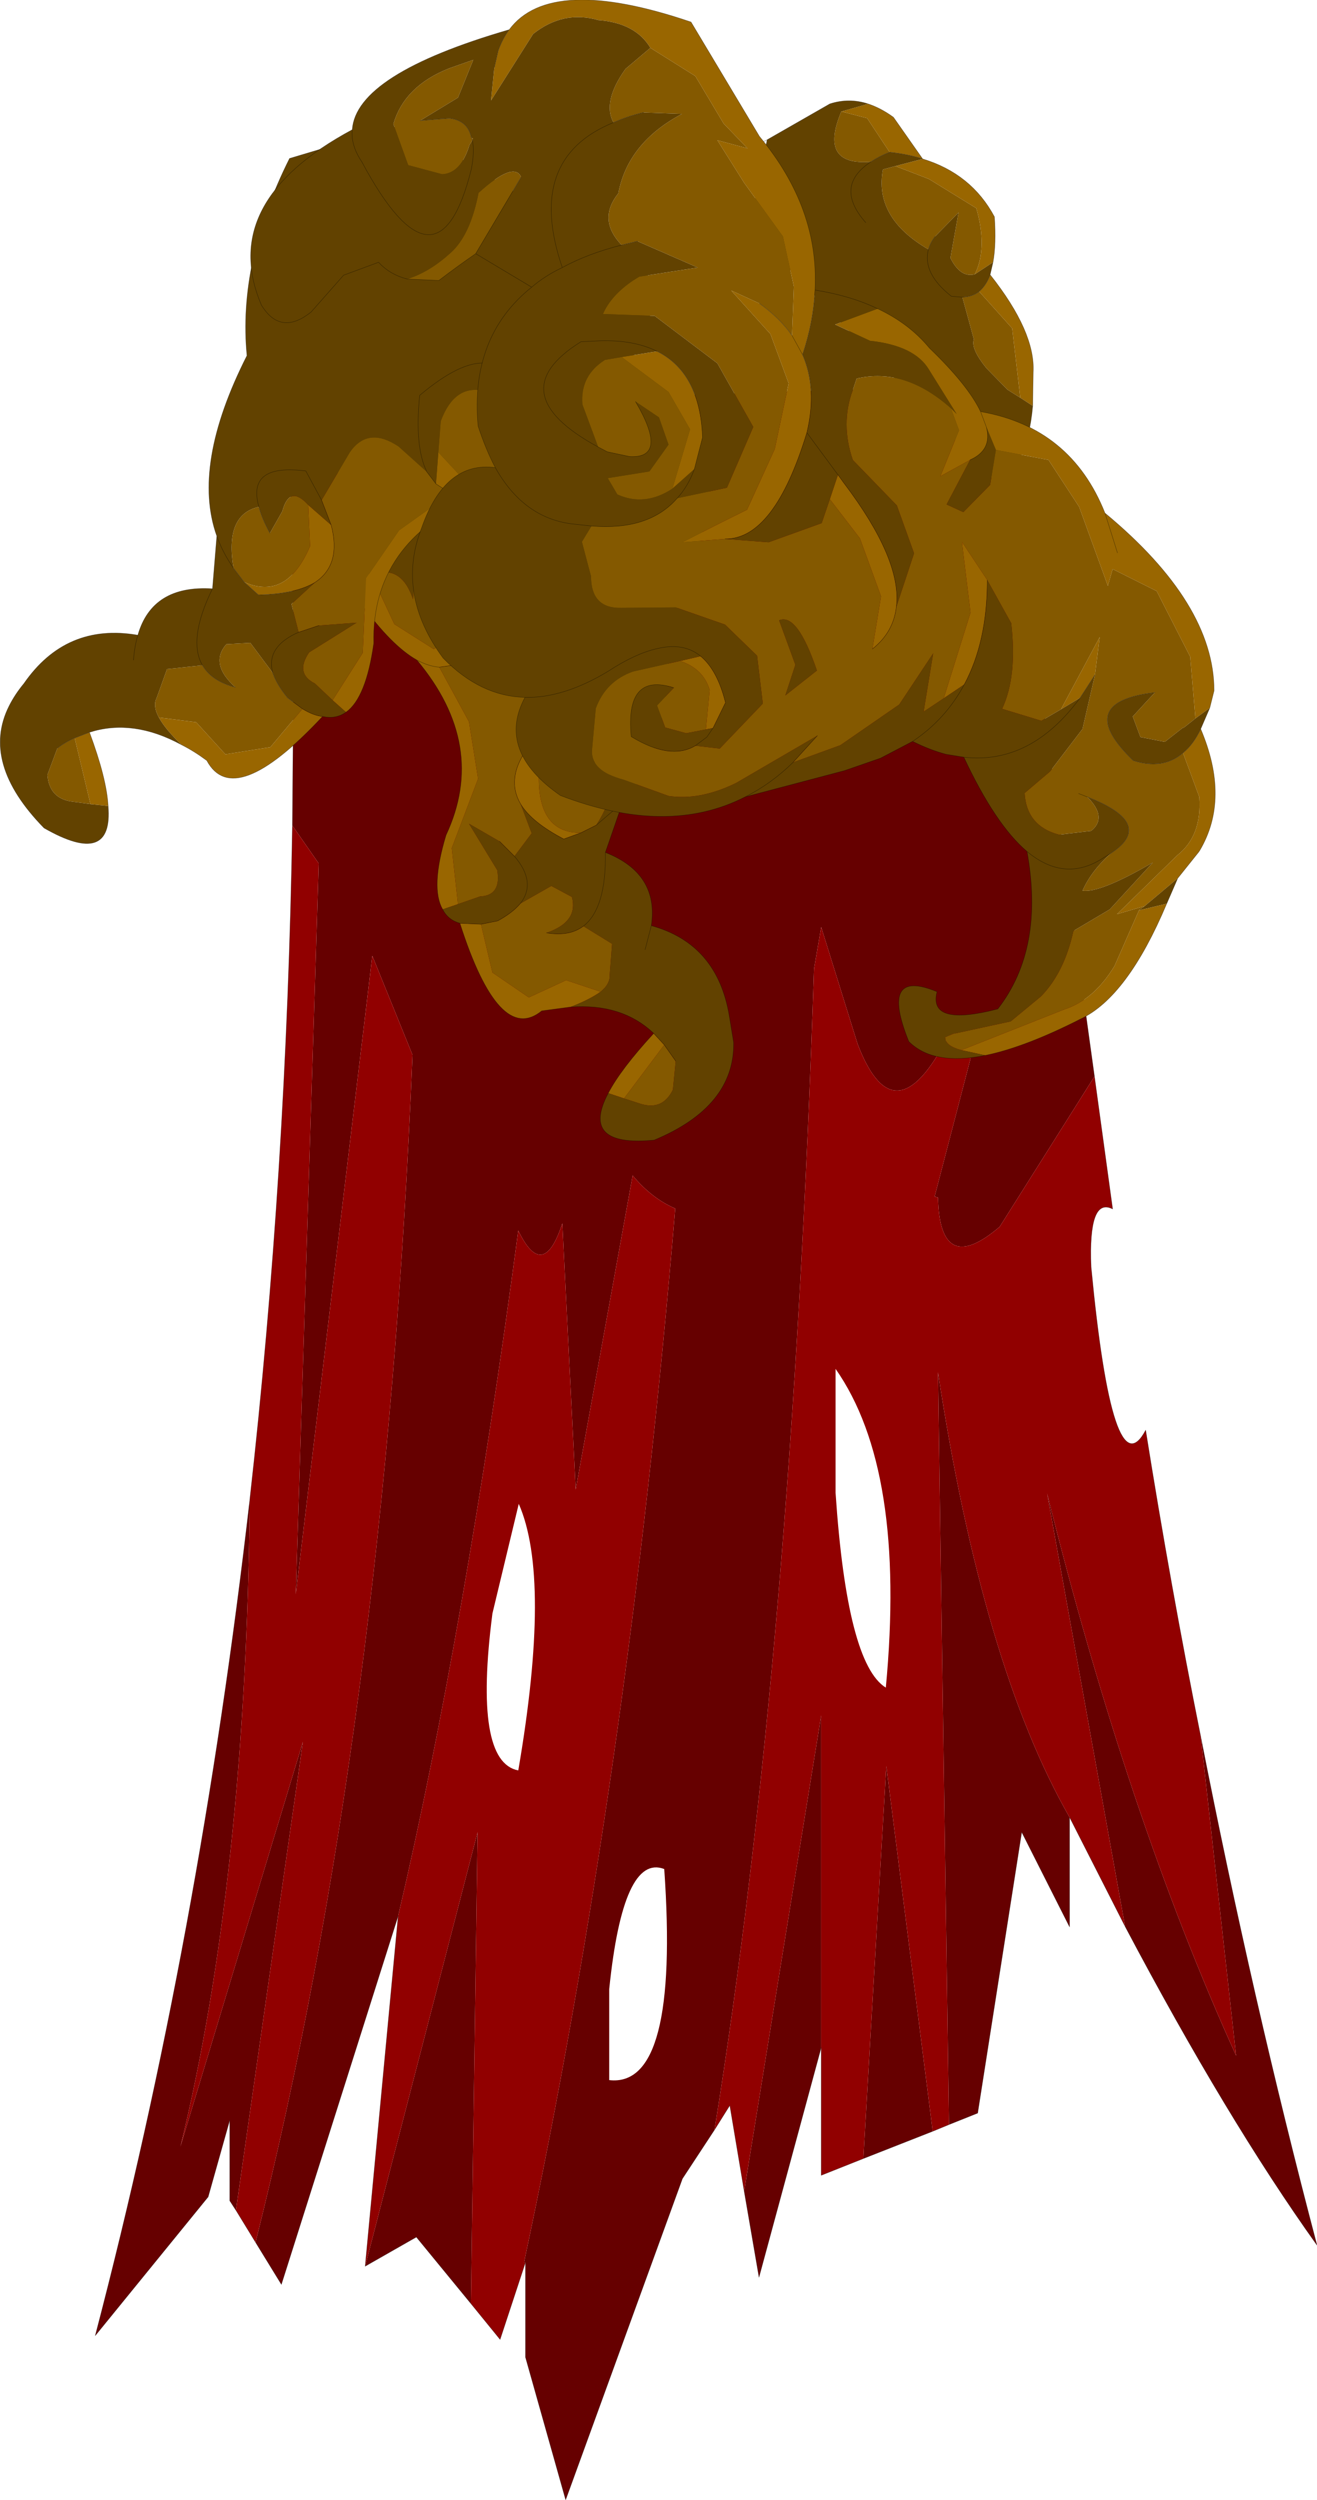 <?xml version="1.0"?>
<svg xmlns="http://www.w3.org/2000/svg" xmlns:xlink="http://www.w3.org/1999/xlink" width="137.6px" height="261.15px"><g transform="matrix(1, 0, 0, 1, -172.55, -44.9)"><use xlink:href="#object-0" width="137.6" height="261.15" transform="matrix(1, 0, 0, 1, 172.55, 44.9)"/></g><defs><g transform="matrix(1, 0, 0, 1, -172.55, -44.9)" id="object-0"><path fill-rule="evenodd" fill="#660000" stroke="none" d="M286.9 157.35L277 173.05Q270.75 178.4 270.55 170L270.2 169.9L273.95 155.5L272 152.35Q266.15 164.45 262.15 153.95L258.35 141.75L257.6 146.1Q255.25 217.45 247.2 267.4L243.85 272.5L231.65 306.05L227.45 291.15L227.45 281.25L227.3 281.25Q238.15 230.4 243.1 171.15Q240.65 170.1 238.65 167.7L232.7 200.5L231.3 172.7Q229.3 178.85 226.7 173.45Q221.1 215.35 214.15 245.05L201.95 283.55L199.25 279.15Q212.75 225.4 215.65 155.1L211.45 144.75L203.45 211.45L205.85 135.1L203.1 131.15L203.25 112.05L202.75 87.65L276.9 85.05L286.9 157.35M250.3 273.8L258.35 224.1L258.35 258.8L251.85 282.8L250.3 273.8M262.75 270.4L265.15 229.4L270 267.55L262.75 270.4M271.7 266.85L270.55 188.25Q275.2 218.85 284.3 234.75L284.3 246.2L279.3 236.3L274.7 265.65L271.7 266.85M290.1 246.15L281.95 200.9Q290.35 234.65 301.7 259.65L298 226.3Q303.4 253.85 310.15 279.45Q300.75 266.3 290.1 246.15M197.2 275.8L196.55 274.8L196.55 266.4L194.3 274.4L182.5 288.9Q193.45 247.05 198.65 201.55Q198.25 241.1 191.4 269.15L204.2 226.85L197.2 275.8M221.75 285.55L216.05 278.6L210.7 281.65L222.45 236.3L221.75 285.55M241.95 240.15Q237.65 238.5 236.2 252.7L236.2 262.2Q243.55 263.05 241.95 240.15"/><path fill-rule="evenodd" fill="#910000" stroke="none" d="M247.2 267.4Q255.25 217.45 257.6 146.1L258.35 141.75L262.15 153.95Q266.15 164.45 272 152.35L273.95 155.5L270.2 169.9L270.55 170Q270.75 178.4 277 173.05L286.9 157.35L288.8 171.2Q286.25 169.9 286.55 177.25Q288.8 200.8 292.25 194.3Q294.85 210.6 298 226.3L301.7 259.65Q290.35 234.65 281.95 200.9L290.1 246.15L284.3 234.75Q275.2 218.85 270.55 188.25L271.7 266.85L270 267.55L265.15 229.4L262.75 270.4L258.35 272.15L258.35 258.8L258.35 224.1L250.3 273.8L248.8 264.85L247.2 267.4M203.1 131.15L205.85 135.1L203.45 211.45L211.45 144.75L215.65 155.1Q212.75 225.4 199.25 279.15L197.2 275.8L204.2 226.85L191.4 269.15Q198.25 241.1 198.65 201.55Q202.5 167.4 203.1 131.15M214.15 245.05Q221.1 215.35 226.7 173.45Q229.3 178.85 231.3 172.7L232.7 200.5L238.65 167.7Q240.65 170.1 243.1 171.15Q238.15 230.4 227.3 281.25L227.45 281.25L224.8 289.3L221.75 285.55L222.45 236.3L210.7 281.65L214.15 245.05M224 213.45Q222 228.95 226.7 229.85Q230.15 209.75 226.75 202L224 213.45M265.1 221.2Q267.25 198.45 259.85 187.9L259.85 200.85Q261.05 218.7 265.1 221.2"/><path fill="none" stroke="#000000" stroke-opacity="0.4" stroke-width="0.05" stroke-linecap="round" stroke-linejoin="round" d="M286.9 157.35L276.9 85.05L202.75 87.65L203.25 112.05L203.1 131.15Q202.5 167.4 198.65 201.55Q193.45 247.05 182.5 288.9L194.3 274.4L196.55 266.4L196.55 274.8L197.2 275.8L199.25 279.15L201.95 283.55L214.15 245.05L210.7 281.65L216.05 278.6L221.75 285.55L224.8 289.3L227.45 281.25L227.45 291.15L231.65 306.05L243.85 272.5L247.2 267.4L248.8 264.85L250.3 273.8L251.85 282.8L258.35 258.8L258.35 272.15L262.75 270.4L270 267.55L271.7 266.85L274.7 265.65L279.3 236.3L284.3 246.2L284.3 234.75L290.1 246.15Q300.75 266.3 310.15 279.45Q303.4 253.85 298 226.3Q294.85 210.6 292.25 194.3Q288.8 200.8 286.55 177.25Q286.25 169.9 288.8 171.2L286.9 157.35M202.7 86.15L202.75 87.65"/><path fill-rule="evenodd" fill="#996600" stroke="none" d="M216.1 113.85Q223.55 122.75 219.15 132.15Q217.5 137.65 218.8 139.9L220.4 139.35L219.75 133.5L222.5 126.25L221.55 120.3L218.45 114.6Q217.3 114.5 216.1 113.85Q217.3 114.5 218.45 114.6L220.15 114.35L221.3 111.2L217.85 112.7L213.75 110.1L211.3 104.85L208.9 105.05Q209.45 106.9 210.3 108Q213.45 112.35 216.1 113.85M220.6 141.35Q224.7 154.15 229.15 150.5L232.15 150.1Q234.2 149.3 235.3 148.5L231.7 147.3L227.8 149.1L224 146.5L222.8 141.45L220.6 141.35M240.85 152.85Q237.4 156.6 236.1 159.1L237.75 159.65L241.95 154.05L240.85 152.85M233.25 131.9Q228.65 131.95 228.85 125.65L230.8 121.85L227.9 122.75Q225.3 126.1 226.95 128.9Q228.1 130.8 231.45 132.55L233.25 131.9"/><path fill-rule="evenodd" fill="#845900" stroke="none" d="M218.45 114.6L221.55 120.3L222.5 126.25L219.75 133.5L220.4 139.35L222.7 138.55Q224.95 138.45 224.5 135.8L221.55 130.95L224.75 132.8L226.3 134.35L228.1 131.95L226.95 128.9Q225.3 126.1 227.9 122.75Q228.6 121.75 229.75 120.75L229.2 115Q228.65 111.7 225.1 112.35L221.45 113.55L220.15 114.35L218.45 114.6M230.8 121.85L228.85 125.65Q228.65 131.95 233.25 131.9L234.85 131.1Q237.85 126.4 235.05 124.15L233 126.15L232.8 123.5Q233.3 120.75 230.8 121.85M216.05 103.1L215.7 107.5Q214.6 104.2 212.05 104.75L211.3 104.85L213.75 110.1L217.85 112.7L221.3 111.2L222.35 108.15Q222.65 104.05 219.7 103.45L216.05 103.1M222.8 141.45L224 146.5L227.8 149.1L231.7 147.3L235.3 148.5Q236.3 147.7 236.25 146.75L236.5 143.5L233.5 141.65Q232.05 142.75 229.65 142.35Q233 141.2 232.3 138.6L230.15 137.45L226.9 139.3Q226.1 140.25 224.55 141.1L222.8 141.45M237.75 159.65L239.45 160.2Q241.75 160.95 242.85 158.75L243.15 155.75L241.95 154.05L237.75 159.65"/><path fill-rule="evenodd" fill="#624200" stroke="none" d="M220.4 139.35L218.8 139.9Q219.35 141 220.6 141.35L222.8 141.45L224.55 141.1Q226.1 140.25 226.9 139.3L230.15 137.45L232.3 138.6Q233 141.2 229.65 142.35Q232.05 142.75 233.5 141.65L236.5 143.5L236.25 146.75Q236.3 147.7 235.3 148.5Q234.2 149.3 232.15 150.1Q237.55 149.7 240.85 152.85L241.95 154.05L243.15 155.75L242.85 158.75Q241.75 160.95 239.45 160.2L237.75 159.65L236.1 159.1Q233.1 164.75 240.9 164Q249.3 160.5 249.2 153.8L248.75 151.05Q247.5 143.5 240.6 141.6Q241.4 136.15 235.8 133.95L237.6 128.75Q242.8 123.05 242.4 110.3Q247.15 101.7 246.8 89.65L237.9 81.45L208.35 85.6Q207.05 99 208.9 105.05L211.3 104.85L212.05 104.75Q214.6 104.2 215.7 107.5L216.05 103.1Q220.95 96.6 225.3 106.6Q223.7 111.65 221.45 113.55L225.1 112.35Q228.65 111.7 229.2 115L229.75 120.75Q230.85 119.75 232.35 118.7Q238 120.5 235.05 124.15L233 126.15L232.8 123.5Q233.3 120.75 230.8 121.85L227.9 122.75Q228.6 121.75 229.75 120.75Q230.85 119.75 232.35 118.7Q238 120.5 235.05 124.15Q237.85 126.4 234.85 131.1L233.25 131.9L231.45 132.55Q228.1 130.8 226.95 128.9L228.1 131.95L226.3 134.35L224.75 132.8L221.55 130.95L224.5 135.8Q224.95 138.45 222.7 138.55L220.4 139.35M221.45 113.55Q223.7 111.65 225.3 106.6Q220.95 96.6 216.05 103.1L219.7 103.45Q222.65 104.05 222.35 108.15L221.3 111.2L220.15 114.35L221.45 113.55M233.5 141.65Q235.9 139.8 235.8 133.95Q235.9 139.8 233.5 141.65M226.9 139.3Q228.65 137.1 226.3 134.35Q228.65 137.1 226.9 139.3M239.95 144.1L240.6 141.6L239.95 144.1M234.85 131.1L237.6 128.75L234.85 131.1"/><path fill="none" stroke="#000000" stroke-opacity="0.4" stroke-width="0.05" stroke-linecap="round" stroke-linejoin="round" d="M218.8 139.9Q217.5 137.65 219.15 132.15Q223.55 122.75 216.1 113.85Q217.3 114.5 218.45 114.6L220.15 114.35L221.45 113.55Q223.7 111.65 225.3 106.6Q220.95 96.6 216.05 103.1M218.8 139.9Q219.35 141 220.6 141.35Q224.7 154.15 229.15 150.5L232.15 150.1Q237.55 149.7 240.85 152.85Q237.4 156.6 236.1 159.1Q233.1 164.75 240.9 164Q249.3 160.5 249.2 153.8L248.75 151.05Q247.5 143.5 240.6 141.6Q241.4 136.15 235.8 133.95L237.6 128.75Q242.8 123.05 242.4 110.3Q247.15 101.7 246.8 89.65L237.9 81.45L208.35 85.6Q207.05 99 208.9 105.05Q209.45 106.9 210.3 108Q213.45 112.35 216.1 113.85M233.25 131.9L231.45 132.55Q228.1 130.8 226.95 128.9Q225.3 126.1 227.9 122.75Q228.6 121.75 229.75 120.75Q230.85 119.75 232.35 118.7Q238 120.5 235.05 124.15L233 126.15M234.85 131.1L233.25 131.9M220.6 141.35L222.8 141.45L224.55 141.1Q226.1 140.25 226.9 139.3Q228.65 137.1 226.3 134.35L224.75 132.8M229.65 142.35Q232.05 142.75 233.5 141.65Q235.9 139.8 235.8 133.95M241.95 154.05L243.15 155.75M240.85 152.85L241.95 154.05M240.6 141.6L239.95 144.1M237.6 128.75L234.85 131.1"/><path fill-rule="evenodd" fill="#996600" stroke="none" d="M279.15 86.45L278.3 79.2L274.85 75.35Q275.6 74.7 276 73.6Q280.75 79.6 280.5 83.8L280.45 87.3L279.15 86.45M276.45 67.55Q276.65 70.4 276.3 72.3L274.4 73.55Q275.75 70.8 274.55 66.65L269.6 63.6L266.1 62.25L268.95 61.5Q267.35 61 265.5 60.8L263.15 57.25L260.45 56.55L263.25 55.75Q264.6 56.2 265.9 57.15L268.95 61.5Q274.05 63.05 276.45 67.55"/><path fill-rule="evenodd" fill="#845900" stroke="none" d="M274.85 75.35L278.3 79.2L279.15 86.45L277.8 85.6L275.6 83.35Q273.95 81.3 274.3 80.35L273.1 75.95Q274.15 75.9 274.85 75.35M274.4 73.55Q272.9 73.95 271.85 71.85L272.7 67.1L270.25 69.6Q269.75 70.25 269.55 70.95Q263.85 67.65 264.8 62.6L266.1 62.25L269.6 63.6L274.55 66.65Q275.75 70.8 274.4 73.55M260.45 56.55L263.15 57.25L265.5 60.8Q264.35 61.25 263.55 61.8Q258.05 62.25 260.45 56.55"/><path fill-rule="evenodd" fill="#624200" stroke="none" d="M279.15 86.45L280.45 87.3Q279.85 94.15 276.3 95L250.85 68.7L252.7 59.5L259.25 55.75Q261.25 55.1 263.25 55.75L260.45 56.55Q258.05 62.25 263.55 61.8Q264.35 61.25 265.5 60.8Q267.35 61 268.95 61.5L266.1 62.25L264.8 62.6Q263.85 67.65 269.55 70.95Q269.75 70.25 270.25 69.6L272.7 67.1L271.85 71.85Q272.9 73.95 274.4 73.55L276.3 72.3L276 73.6Q275.6 74.7 274.85 75.35Q274.15 75.9 273.1 75.95L274.3 80.35Q273.95 81.3 275.6 83.35L277.8 85.6L279.15 86.45M273.1 75.95L271.95 75.85Q268.9 73.45 269.55 70.95Q268.9 73.45 271.95 75.85L273.1 75.95M263 68.15Q259.65 64.35 263.55 61.8Q259.65 64.35 263 68.15"/><path fill="none" stroke="#000000" stroke-opacity="0.4" stroke-width="0.05" stroke-linecap="round" stroke-linejoin="round" d="M280.45 87.3L280.5 83.8Q280.75 79.6 276 73.6Q275.6 74.7 274.85 75.35Q274.15 75.9 273.1 75.95L271.95 75.85Q268.9 73.45 269.55 70.95Q269.75 70.25 270.25 69.6M276.3 72.3L276 73.6M276.45 67.55Q276.65 70.4 276.3 72.3M265.5 60.8Q267.35 61 268.95 61.5L265.9 57.15Q264.6 56.2 263.25 55.75Q261.25 55.1 259.25 55.75L252.7 59.5L250.85 68.7L276.3 95Q279.85 94.15 280.45 87.3M265.5 60.8Q264.35 61.25 263.55 61.8Q259.65 64.35 263 68.15M252.7 59.5L252 59.85M268.95 61.5Q274.05 63.05 276.45 67.55"/><path fill-rule="evenodd" fill="#996600" stroke="none" d="M222.25 96.85Q211.35 101.6 211.6 112.1Q210.8 117.8 208.7 119.3L207.3 118.05L210.45 113.1L210.8 105.3L214.25 100.3L219.65 96.45L222.25 96.85L219.65 96.45L218.1 95.45L218.35 92.15L221 95L226.1 94.35L230.65 90.7L232.9 91.95L230.25 94.05Q225.4 96.6 222.25 96.85M206.25 119.75Q197 129.65 194.15 124.35Q192.8 123.35 191.5 122.7Q189.8 121.05 189.15 119.85L193.05 120.35L196.1 123.7L200.8 122.95L204.15 118.95Q205.3 119.65 206.25 119.75M181.9 121.4Q183.7 126.25 183.85 129.1L182 128.9L180.35 122L181.9 121.4M204.75 97.65L207.15 99.75Q208.25 103.9 205.45 105.75Q203.45 106.95 199.55 107.05L198.05 105.7Q202.5 107.7 204.95 101.95L204.75 97.65"/><path fill-rule="evenodd" fill="#845900" stroke="none" d="M219.65 96.45L214.25 100.3L210.8 105.3L210.45 113.1L207.3 118.05L205.45 116.3Q203.35 115.25 204.85 113.05L209.8 109.95L205.85 110.25L203.75 110.95L203 108L205.45 105.75Q208.25 103.9 207.15 99.75L206.15 97.15L209.1 92.15Q211 89.4 214.2 91.55L217.15 94.2L218.1 95.45L219.65 96.45M200.75 100.6L202.05 98.3Q202.8 95.5 204.75 97.65L204.95 101.95Q202.5 107.7 198.05 105.7L196.95 104.25Q196 98.65 199.6 97.85Q199.9 99.05 200.75 100.6M204.15 118.95L200.8 122.95L196.1 123.7L193.05 120.35L189.15 119.85Q188.5 118.65 188.9 117.85L190 114.8L193.7 114.4Q194.65 116.05 197.15 116.7Q194.4 114.25 196.2 112.2L198.7 112.05L201.05 115.2Q201.45 116.4 202.6 117.8L204.15 118.95M182 128.9L180.15 128.65Q177.7 128.35 177.5 125.85L178.55 123.05Q179.4 122.4 180.35 122L182 128.9M226.8 87.05L225.3 91.2Q227.75 88.7 230 90.35L230.65 90.7L226.1 94.35L221 95L218.35 92.15L218.6 88.9Q220.05 85 223.15 85.75L226.8 87.05"/><path fill-rule="evenodd" fill="#624200" stroke="none" d="M207.3 118.05L208.7 119.3Q207.65 120.05 206.25 119.75Q205.3 119.65 204.15 118.95L202.6 117.8Q201.45 116.4 201.05 115.2L198.7 112.05L196.2 112.2Q194.4 114.25 197.15 116.7Q194.65 116.05 193.7 114.4L190 114.8L188.9 117.85Q188.5 118.65 189.15 119.85Q189.8 121.05 191.5 122.7Q186.45 119.95 181.9 121.4L180.35 122Q179.4 122.4 178.55 123.05L177.5 125.85Q177.7 128.35 180.15 128.65L182 128.9L183.85 129.1Q184.4 135.55 177.15 131.4Q170.5 124.6 173.5 118.65Q174.1 117.45 175.05 116.3Q179.45 109.95 186.95 111.25Q188.45 106 194.75 106.4L195.2 100.9Q192.55 93.5 198.35 82.05Q197.4 72.25 202.8 61.45L214.85 57.85L241.65 74.55Q237.25 87.25 232.9 91.95L230.65 90.7L230 90.35Q227.75 88.7 225.3 91.2L226.8 87.05Q224.9 79.05 216.4 86.2Q215.85 91.55 217.15 94.2Q215.85 91.55 216.4 86.2Q224.9 79.05 226.8 87.05L223.15 85.75Q220.05 85 218.6 88.9L218.35 92.15L218.1 95.45L217.15 94.2L214.2 91.55Q211 89.4 209.1 92.15L206.15 97.15L207.15 99.75L204.75 97.65Q202.8 95.5 202.05 98.3L200.75 100.6Q199.9 99.05 199.6 97.85Q198.3 93.3 204.5 94.1L206.15 97.15L204.5 94.1Q198.3 93.3 199.6 97.85Q196 98.65 196.95 104.25L198.05 105.7L199.55 107.05Q203.45 106.95 205.45 105.75L203 108L203.75 110.95L205.85 110.25L209.8 109.95L204.85 113.05Q203.35 115.25 205.45 116.3L207.3 118.05M201.05 115.2Q200.3 112.45 203.75 110.95Q200.3 112.45 201.05 115.2M193.7 114.4Q192.15 111.7 194.75 106.4Q192.15 111.7 193.7 114.4M195.2 100.9Q195.85 102.7 196.95 104.25Q195.85 102.7 195.2 100.9M186.5 113.85Q186.6 112.45 186.95 111.25Q186.6 112.45 186.5 113.85"/><path fill="none" stroke="#000000" stroke-opacity="0.4" stroke-width="0.05" stroke-linecap="round" stroke-linejoin="round" d="M208.7 119.3Q210.8 117.8 211.6 112.1Q211.35 101.6 222.25 96.85L219.65 96.45L218.1 95.45L217.15 94.2Q215.85 91.55 216.4 86.2Q224.9 79.05 226.8 87.05M208.7 119.3Q207.65 120.05 206.25 119.75Q197 129.65 194.15 124.35Q192.8 123.35 191.5 122.7Q186.45 119.95 181.9 121.4Q183.7 126.25 183.85 129.1Q184.4 135.55 177.15 131.4Q170.5 124.6 173.5 118.65Q174.1 117.45 175.05 116.3Q179.45 109.95 186.95 111.25Q188.45 106 194.75 106.4L195.2 100.9Q192.55 93.5 198.35 82.05Q197.4 72.25 202.8 61.45L214.85 57.85L241.65 74.55Q237.25 87.25 232.9 91.95L230.25 94.05Q225.4 96.6 222.25 96.85M207.15 99.75L206.15 97.15L204.5 94.1Q198.3 93.3 199.6 97.85Q199.9 99.05 200.75 100.6M198.05 105.7L199.55 107.05Q203.45 106.95 205.45 105.75Q208.25 103.9 207.15 99.75M206.25 119.75Q205.3 119.65 204.15 118.95L202.6 117.8Q201.45 116.4 201.05 115.2Q200.3 112.45 203.75 110.95L205.85 110.25M197.15 116.7Q194.65 116.05 193.7 114.4Q192.15 111.7 194.75 106.4M196.95 104.25L198.05 105.7M196.95 104.25Q195.85 102.7 195.2 100.9M180.35 122Q179.4 122.4 178.55 123.05M181.9 121.4L180.35 122M186.95 111.25Q186.6 112.45 186.5 113.85"/><path fill-rule="evenodd" fill="#996600" stroke="none" d="M292.15 139.55L289.25 140.4L295.55 134.25Q298.15 132.2 297.85 128.15L296.15 123.55Q297.25 122.65 298 121.05Q301.1 128.35 297.9 133.75L297.8 133.9L295.6 136.65L292.15 139.55M297.45 119.95L296.9 113.5L293.4 106.65L288.8 104.35L288.3 106.1L285.3 97.85L282.1 92.95L276.6 91.9L275.6 89.5L275 87.9Q273.7 85.15 269.65 81.25Q267.55 78.7 264.25 77.15L259.8 78.8L263.45 80.5Q268.1 81 269.6 83.5L272.5 88.15L271.9 87.55L272.75 89.85L270.8 94.65L273.9 92.95Q276.25 91.9 275.6 89.5L275 87.9Q284.45 89.55 288 98.5Q299.4 107.95 299.4 117.05L298.95 118.85L297.45 119.95M266.2 108.3Q265.9 110.95 263.7 112.7L264.6 107.2L262.4 101.15L259.25 97.05L260.1 94.5L260.75 95.4Q266.8 103.4 266.2 108.3M248.3 101.2L243.85 101.55Q247.25 99.8 250.6 98.15L253.5 91.8L254.95 84.95L253.05 79.8L248.95 75.25L251.9 76.6Q254.05 78.15 255.3 79.95L255.5 74.85L254.35 69.6L250.3 64L247.5 59.55L250.65 60.4L248.15 57.8L245.2 52.85L240.5 49.9Q238.95 47.3 235.05 47Q231.4 45.95 228.25 48.45L223.85 55.4L224.2 51.95L224.6 50.2Q225.05 48.95 225.75 48Q230.05 42.2 244.75 47.2L251.9 59.15Q258.15 66.65 257.7 75.2Q257.55 78.5 256.4 81.95L255.3 79.95L256.4 81.95Q257.95 85.5 256.85 90.1Q253.45 101.25 248.3 101.2M246.3 121.1L246.7 117Q246.05 114.75 243.6 113.95L245.75 113.45Q247.5 114.9 248.35 118.3L247.05 120.95L246.3 121.1M271.15 117.85L273.95 108.9L273.05 101.5L275.7 105.5Q275.7 111.95 273.3 116.4L271.15 117.85M283.4 119L287.45 111.45L286.95 115.4L285.4 117.8L283.4 119M294.45 139.3Q290.35 149.05 285.45 151.35Q279.65 154.3 275.5 155.15L273 154.6L283.75 150.35Q286.85 149.35 289 145.8L291.55 140L294.45 139.3M221.9 59.55L221.8 59.3L221.95 59.35L221.9 59.55M242.8 95.95L244.65 89.75L242.4 85.85L237.5 82.2L241.2 81.6Q245.7 83.85 245.95 90.6L245.1 93.9L242.8 95.95M289.3 102.65L288 98.5L289.3 102.65"/><path fill-rule="evenodd" fill="#845900" stroke="none" d="M296.15 123.55L297.85 128.15Q298.15 132.2 295.55 134.25L289.25 140.4L292.15 139.55L291.55 140L289 145.8Q286.85 149.35 283.75 150.35L273 154.6Q271.3 154.15 271.3 153.25L272.15 152.9L278.15 151.6L281.3 149Q283.75 146.5 284.7 142.15L288.5 139.9L293 135Q287.5 138.2 285.65 137.95Q286.55 135.9 288.6 134.05Q293.35 130.95 286.15 128.15Q288.3 130.3 286.55 131.7L283.2 132.1Q279.8 131.2 279.6 127.75L282.25 125.5L285.65 121.05L286.95 115.4L287.45 111.45L283.4 119L281.35 120.2L277.25 118.95Q278.85 115.55 278.2 110L275.7 105.5L273.05 101.5L273.95 108.9L271.15 117.85L269.05 119.25L270.05 113.15L266.5 118.5L260.35 122.75L255.4 124.55L257.95 121.75L249.45 126.7Q245.65 128.55 242.4 128.05L237.7 126.35Q234.3 125.45 234.4 123.3L234.8 118.9Q235.85 116.05 238.7 115.05L243.6 113.95Q246.05 114.75 246.7 117L246.3 121.1L244.25 121.5L242.05 120.9L241.2 118.6L242.95 116.75Q237.85 115.1 238.5 121.85Q242.6 124.35 245.2 122.8L247.75 123.1L252.25 118.4L251.65 113.4L248.3 110.15L243.15 108.35L237.5 108.4Q234.3 108.5 234.3 105.1L233.35 101.5L234.35 99.85Q240.35 100.35 243.3 96.95L248.5 95.85L251.25 89.5L247.5 82.85L240.95 77.9L235.55 77.7Q236.4 75.75 238.7 74.2L239.35 73.8L245.45 72.85L239.15 70.1L237.5 70.5Q234.95 67.85 237.15 65.1Q238.15 59.8 243.8 56.8L239.8 56.65Q238.1 57.05 236.65 57.7Q235.45 55.55 237.9 52.1L240.5 49.9L245.2 52.85L248.15 57.8L250.65 60.4L247.5 59.55L250.3 64L254.35 69.6L255.5 74.85L255.3 79.95Q254.05 78.15 251.9 76.6L248.95 75.25L253.05 79.8L254.95 84.95L253.5 91.8L250.6 98.15Q247.25 99.8 243.85 101.55L248.3 101.2L252.85 101.55L258.4 99.55L259.25 97.05L262.4 101.15L264.6 107.2L263.7 112.7Q265.9 110.95 266.2 108.3L268.05 102.7L266.25 97.7L261.65 92.95Q260.35 89.15 261.65 85.65L262.05 84.45Q267.05 83.25 271.9 87.55L272.75 89.85L270.8 94.65L273.9 92.95L271.45 97.6L273.2 98.4L276 95.55L276.6 91.9L282.1 92.95L285.3 97.85L288.3 106.1L288.8 104.35L293.4 106.65L296.9 113.5L297.45 119.95L296.25 120.9L296.1 120.95L294.25 122.4L291.7 121.9L290.9 119.75L293.2 117.25Q284.6 118.25 290.95 124.35Q294.05 125.35 296.15 123.55M285.25 127.8L286.15 128.15L285.25 127.8M222.25 71.4Q220.3 72.75 218.4 74.2L215.1 74.05Q217.4 73.35 219.65 71.3Q221.7 69.45 222.55 65.05Q226.25 61.7 227 63.4L222.25 71.4M216.45 57.5L219.5 57.25Q221.45 57.5 221.8 59.3L221.9 59.55L221.6 60.05Q220.7 63 218.75 63.1L215.2 62.15L213.65 57.85Q214.8 53.9 219.45 52.05L222 51.15L220.4 55.1L216.45 57.5M242.8 95.95Q239.9 97.85 237.05 96.55L236.05 94.85L240.4 94.15L242.4 91.35L241.4 88.5L238.95 86.85Q242.45 92.8 238.35 92.6L236 92.1L235.05 91.6L233.4 87.15Q233.15 84.15 235.75 82.5L237.5 82.2L242.4 85.85L244.65 89.75L242.8 95.95M255.65 114.35L254.6 117.55L257.9 114.95Q255.85 108.9 253.95 109.7L255.65 114.35"/><path fill-rule="evenodd" fill="#624200" stroke="none" d="M292.15 139.55L295.6 136.65L294.45 139.3L291.55 140L292.15 139.55M298 121.05Q297.25 122.65 296.15 123.55Q294.05 125.35 290.95 124.35Q284.6 118.25 293.2 117.25L290.9 119.75L291.7 121.9L294.25 122.4L296.1 120.95L296.25 120.9L297.45 119.95L298.95 118.85L298 121.05M276.6 91.9L276 95.55L273.2 98.4L271.45 97.6L273.9 92.95Q276.25 91.9 275.6 89.5L276.6 91.9M271.9 87.55Q267.05 83.25 262.05 84.45L261.65 85.65Q260.35 89.15 261.65 92.95L266.25 97.7L268.05 102.7L266.2 108.3Q266.8 103.4 260.75 95.4L260.1 94.5L256.85 90.1Q257.95 85.5 256.4 81.95Q257.55 78.5 257.7 75.2Q261.45 75.8 264.25 77.15L259.8 78.8L263.45 80.5Q268.1 81 269.6 83.5L272.5 88.15L271.9 87.55M259.25 97.05L258.4 99.55L252.85 101.55L248.3 101.2Q253.45 101.25 256.85 90.1L260.1 94.5L259.25 97.05M240.5 49.9L237.9 52.1Q235.45 55.55 236.65 57.7Q238.1 57.05 239.8 56.65L243.8 56.8Q238.15 59.8 237.15 65.1Q234.95 67.85 237.5 70.5L239.15 70.1L245.45 72.85L239.35 73.8L238.7 74.2Q236.4 75.75 235.55 77.7L240.95 77.9L247.5 82.85L251.25 89.5L248.5 95.85L243.3 96.95Q240.35 100.35 234.35 99.85L233.35 101.5L234.3 105.1Q234.3 108.5 237.5 108.4L243.15 108.35L248.3 110.15L251.65 113.4L252.25 118.4L247.75 123.1L245.2 122.8Q242.6 124.35 238.5 121.85Q237.85 115.1 242.95 116.75L241.2 118.6L242.05 120.9L244.25 121.5L246.3 121.1L247.05 120.95L248.35 118.3Q247.5 114.9 245.75 113.45Q244 112 241.25 112.65Q238.95 113.15 236.05 115.05Q231.4 117.85 227.4 117.75Q224.4 123.35 231.1 128Q242.3 132.3 250.4 128.15L260.8 125.4L264.55 124.1L267.9 122.35Q269.7 123.25 271.4 123.7L273.25 124Q276.55 131.05 279.85 133.85Q281.7 144 276.8 150.3Q269.5 152.2 270.45 148.5Q264.4 146 267.5 153.7Q270.05 156.25 275.5 155.15L273 154.6Q271.3 154.15 271.3 153.25L272.15 152.9L278.15 151.6L281.3 149Q283.75 146.5 284.7 142.15L288.5 139.9L293 135Q287.5 138.2 285.65 137.95Q286.55 135.9 288.6 134.05L287.7 134.6Q283.75 137.1 279.85 133.85Q283.75 137.1 287.7 134.6L288.6 134.05Q293.35 130.95 286.15 128.15Q288.3 130.3 286.55 131.7L283.2 132.1Q279.8 131.2 279.6 127.75L282.25 125.5L285.65 121.05L286.95 115.4L285.4 117.8Q280.25 124.8 273.25 124Q280.25 124.8 285.4 117.8L283.4 119L281.35 120.2L277.25 118.95Q278.85 115.55 278.2 110L275.7 105.5Q275.7 111.95 273.3 116.4L271.15 117.85L269.05 119.25L270.05 113.15L266.5 118.5L260.35 122.75L255.4 124.55L257.95 121.75L249.45 126.7Q245.65 128.55 242.4 128.05L237.7 126.35Q234.3 125.45 234.4 123.3L234.8 118.9Q235.85 116.05 238.7 115.05L243.6 113.95L245.75 113.45Q244 112 241.25 112.65Q238.95 113.15 236.05 115.05Q231.4 117.85 227.4 117.75Q222.75 117.65 218.85 113.65Q213.9 106.95 216.6 100.05Q219.05 93.05 224.3 93.75Q223.3 91.85 222.5 89.4Q221.65 80.05 228.1 74.9L222.25 71.4L227 63.4Q226.25 61.7 222.55 65.05Q221.7 69.45 219.65 71.3Q217.4 73.35 215.1 74.05Q213.3 73.6 212.1 72.3L208.45 73.65L205.05 77.5Q201.85 80.05 199.85 76.75Q195.3 66 209.35 58.45Q209.75 52.65 225.75 48Q225.05 48.95 224.6 50.2L224.2 51.95L223.85 55.4L228.25 48.45Q231.4 45.95 235.05 47Q238.95 47.3 240.5 49.9M221.8 59.3Q221.45 57.5 219.5 57.25L216.45 57.5L220.4 55.1L222 51.15L219.45 52.05Q214.8 53.9 213.65 57.85L215.2 62.15L218.75 63.1Q220.7 63 221.6 60.05L221.9 59.55L221.95 59.35L221.8 59.3M209.35 58.45Q209.2 60.1 210.35 61.8Q218.3 76.65 221.8 62.55Q222.15 60.7 221.9 59.55Q222.15 60.7 221.8 62.55Q218.3 76.65 210.35 61.8Q209.2 60.1 209.35 58.45M238.95 86.85L241.4 88.5L242.4 91.35L240.4 94.15L236.05 94.85L237.05 96.55Q239.9 97.85 242.8 95.95L245.1 93.9Q244.45 95.7 243.3 96.95Q244.45 95.7 245.1 93.9L245.95 90.6Q245.7 83.85 241.2 81.6L237.5 82.2L235.75 82.5Q233.15 84.15 233.4 87.15L235.05 91.6L236 92.1L238.35 92.6Q242.45 92.8 238.95 86.85M228.1 74.9Q229.5 73.7 231.3 72.85Q233.95 71.4 237.5 70.5Q233.95 71.4 231.3 72.85Q229.5 73.7 228.1 74.9M235.05 91.6Q224.65 85.95 233.25 80.6L235.25 80.5Q238.8 80.4 241.2 81.6Q238.8 80.4 235.25 80.5L233.25 80.6Q224.65 85.95 235.05 91.6M231.3 72.85Q227.4 61.45 236.65 57.7Q227.4 61.45 231.3 72.85M255.65 114.35L253.95 109.7Q255.85 108.9 257.9 114.95L254.6 117.55L255.65 114.35M234.35 99.85L232.5 99.65Q227.3 99.1 224.3 93.75Q227.3 99.1 232.5 99.65L234.35 99.85M245.2 122.8L246.4 121.9L247.05 120.95L246.4 121.9L245.2 122.8M255.4 124.55Q253.1 126.8 250.4 128.15Q253.1 126.8 255.4 124.55M273.3 116.4Q271.35 120.05 267.9 122.35Q271.35 120.05 273.3 116.4"/><path fill="none" stroke="#000000" stroke-opacity="0.4" stroke-width="0.05" stroke-linecap="round" stroke-linejoin="round" d="M295.6 136.65L297.8 133.9L297.9 133.75Q301.1 128.35 298 121.05Q297.25 122.65 296.15 123.55Q294.05 125.35 290.95 124.35Q284.6 118.25 293.2 117.25M266.2 108.3Q265.9 110.95 263.7 112.7M251.9 76.6Q254.05 78.15 255.3 79.95L256.4 81.95Q257.55 78.5 257.7 75.2Q258.15 66.65 251.9 59.15L244.75 47.2Q230.05 42.2 225.75 48Q209.75 52.65 209.35 58.45Q195.3 66 199.85 76.75Q201.85 80.05 205.05 77.5L208.45 73.65L212.1 72.3Q213.3 73.6 215.1 74.05L218.4 74.2Q220.3 72.75 222.25 71.4L228.1 74.9Q221.65 80.05 222.5 89.4Q223.3 91.85 224.3 93.75Q219.05 93.05 216.6 100.05Q213.9 106.95 218.85 113.65Q222.75 117.65 227.4 117.75Q224.4 123.35 231.1 128Q242.3 132.3 250.4 128.15L260.8 125.4L264.55 124.1L267.9 122.35Q269.7 123.25 271.4 123.7L273.25 124Q276.55 131.05 279.85 133.85Q281.7 144 276.8 150.3Q269.5 152.2 270.45 148.5Q264.4 146 267.5 153.7Q270.05 156.25 275.5 155.15Q279.65 154.3 285.45 151.35Q290.35 149.05 294.45 139.3L295.6 136.65M236.65 57.7Q238.1 57.05 239.8 56.65M237.5 70.5L239.15 70.1M243.3 96.95Q240.35 100.35 234.35 99.85L232.5 99.65Q227.3 99.1 224.3 93.75M245.2 122.8Q242.6 124.35 238.5 121.85Q237.85 115.1 242.95 116.75M257.95 121.75L255.4 124.55Q253.1 126.8 250.4 128.15M286.15 128.15L285.25 127.8M257.7 75.2Q261.45 75.8 264.25 77.15Q267.55 78.7 269.65 81.25Q273.7 85.15 275 87.9Q284.45 89.55 288 98.5Q299.4 107.95 299.4 117.05L298.95 118.85L298 121.05M288.6 134.05L287.7 134.6Q283.75 137.1 279.85 133.85M288.6 134.05Q293.35 130.95 286.15 128.15M256.4 81.95Q257.95 85.5 256.85 90.1L260.1 94.5L260.75 95.4Q266.8 103.4 266.2 108.3M224.2 51.95L224.6 50.2Q225.05 48.95 225.75 48M221.8 59.3Q221.45 57.5 219.5 57.25L216.45 57.5M221.9 59.55L221.8 59.3M221.9 59.55Q222.15 60.7 221.8 62.55Q218.3 76.65 210.35 61.8Q209.2 60.1 209.35 58.45M235.05 91.6L236 92.1L238.35 92.6Q242.45 92.8 238.95 86.85M237.5 70.5Q233.95 71.4 231.3 72.85Q229.5 73.7 228.1 74.9M241.2 81.6Q238.8 80.4 235.25 80.5L233.25 80.6Q224.65 85.95 235.05 91.6M222.25 71.4L227 63.4M236.65 57.7Q227.4 61.45 231.3 72.85M285.4 117.8L286.95 115.4M273.25 124Q280.25 124.8 285.4 117.8M275 87.9L275.6 89.5Q276.25 91.9 273.9 92.95M243.3 96.95Q244.45 95.7 245.1 93.9L245.95 90.6Q245.7 83.85 241.2 81.6M248.3 101.2Q253.45 101.25 256.85 90.1M227.4 117.75Q231.4 117.85 236.05 115.05Q238.95 113.15 241.25 112.65Q244 112 245.75 113.45Q247.5 114.9 248.35 118.3L247.05 120.95L246.4 121.9L245.2 122.8M267.9 122.35Q271.35 120.05 273.3 116.4Q275.7 111.95 275.7 105.5M288 98.5L289.3 102.65"/></g></defs></svg>
